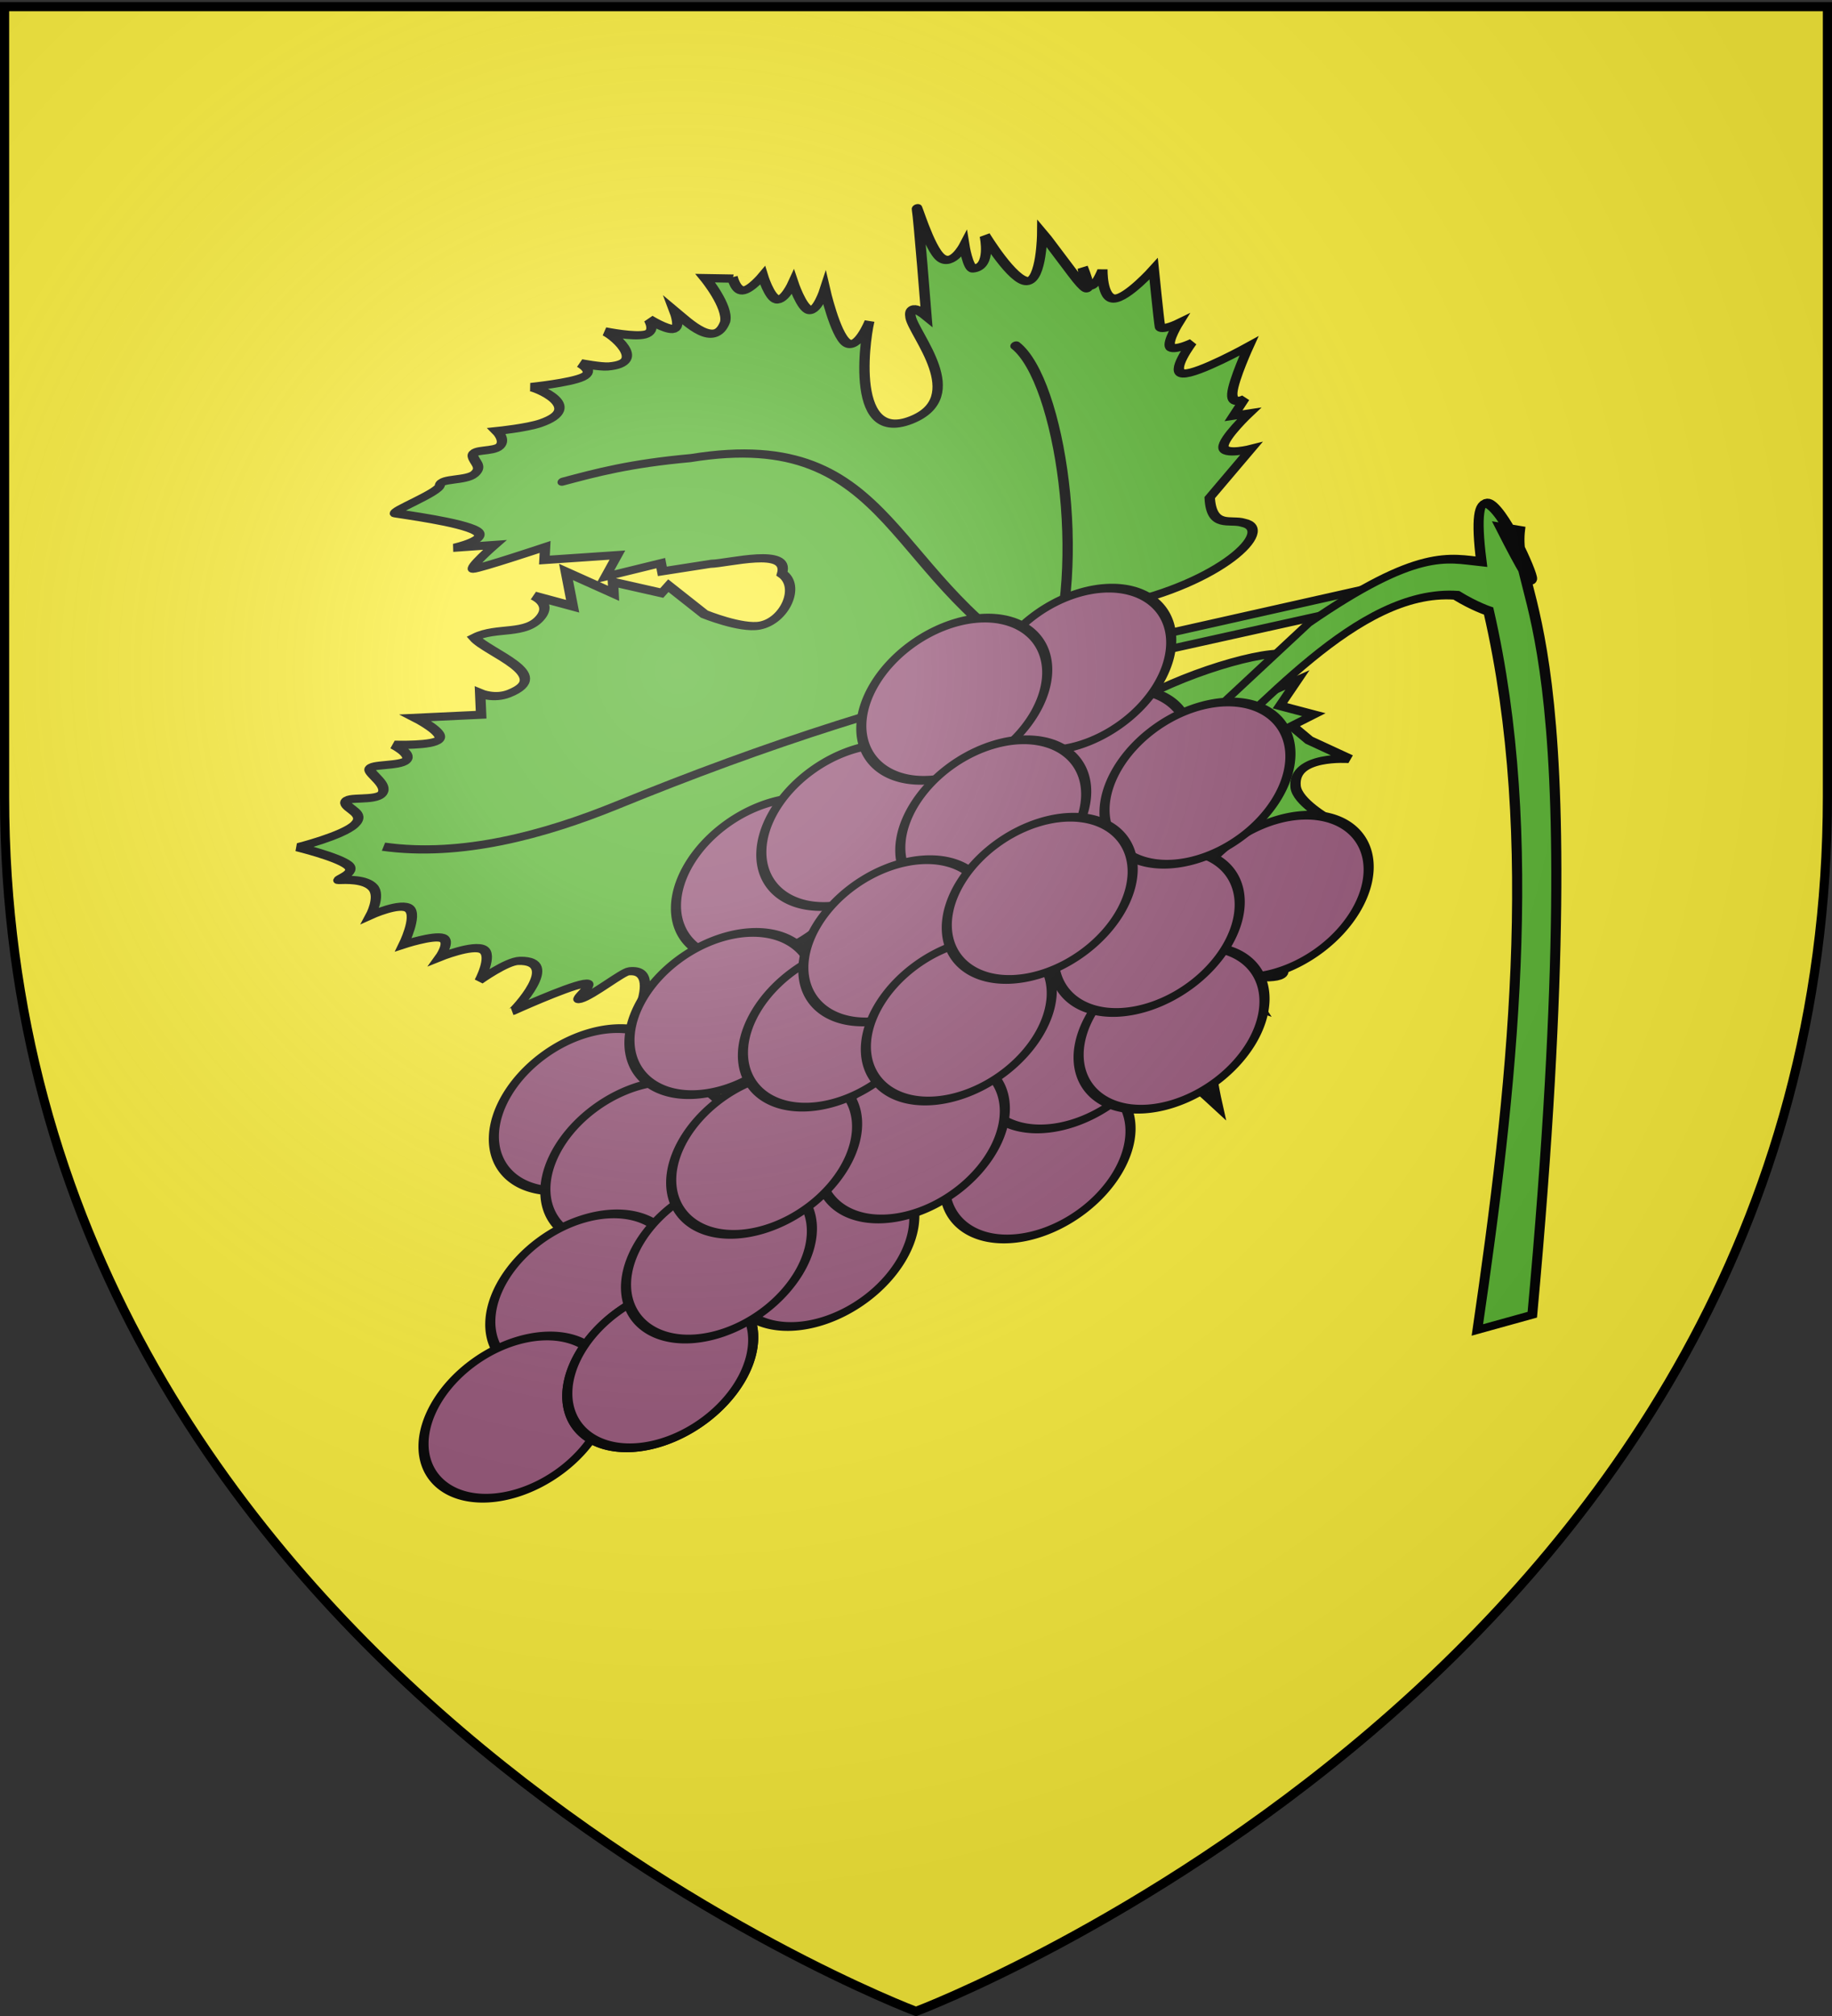 <svg xmlns="http://www.w3.org/2000/svg" xmlns:xlink="http://www.w3.org/1999/xlink" width="600" height="660" version="1.0"><rect width="100%" height="100%" fill="#333333" stroke="none"/><desc>Flag of Canton of Valais (Wallis)</desc><defs><radialGradient xlink:href="#b" id="d" cx="221.445" cy="226.331" r="300" fx="221.445" fy="226.331" gradientTransform="matrix(1.353 0 0 1.349 -77.63 -85.747)" gradientUnits="userSpaceOnUse"/><linearGradient id="b"><stop offset="0" style="stop-color:white;stop-opacity:.314"/><stop offset=".19" style="stop-color:white;stop-opacity:.251"/><stop offset=".6" style="stop-color:#6b6b6b;stop-opacity:.125"/><stop offset="1" style="stop-color:black;stop-opacity:.125"/></linearGradient></defs><g style="display:inline"><path d="M300 658.5s298.5-112.32 298.5-397.772V2.176H1.5v258.552C1.5 546.18 300 658.5 300 658.5" style="fill:#fcef3c;fill-opacity:1;fill-rule:evenodd;stroke:none;stroke-width:1px;stroke-linecap:butt;stroke-linejoin:miter;stroke-opacity:1"/><g style="display:inline"><g style="display:inline"><g style="stroke:#000;stroke-width:2.118;stroke-miterlimit:4;stroke-dasharray:none;stroke-opacity:1"><g style="stroke:#000;stroke-width:1.052;stroke-miterlimit:4;stroke-dasharray:none;stroke-opacity:1;display:inline"><path d="m821.35 472.914-1.106-43.995s-4.95 5.947-4.937 6.28c.414 10.392-4.74 16.859-6.634 13.773-.93-1.191-.184-3.244-4.278-2.811l-4.975 4.992s.046-2.8-1.106-2.68c-1.152.117-3.502 3.153-3.502 3.153l-.184-1.577-1.843 1.42s.553-1.46-1.105-1.105c-1.659.355-5.529 2.523-5.529 2.523s2.027-5.558 1.474-6.938-3.685 1.42-3.685 1.42.552-1.972-.185-2.208-2.764 1.261-2.764 1.261.553-1.892-.184-1.892-7.556.473-7.556.473 2.949-3.154 2.58-4.415-4.054-.631-4.054-.631 1.889-.946 1.658-1.42c-.23-.472-2.58-.472-2.58-.472s6.082.946.369-1.104-6.082-2.208-6.082-2.208 6.082-.946 5.713-2.365-7.187-3.311-7.187-3.311 4.285.078 3.87-1.735c-.126-.554-3.317-.473-3.317-.473s2.442-1.537.921-2.523c-1.52-.986-8.108-1.42-7.002-1.42 1.105 0 14.005-1.103 14.005-1.103s-2.587-1.556-.368-1.577c2.37-.022 12.12 4.273 13.263-1.892 1.279-6.9-13.49-2.51-14-2.208 0 0 3.409-1.734 2.027-2.68s-7.556-1.104-7.556-1.104 2.672-1.144 2.211-1.893c-.46-.749-4.054-1.103-4.054-1.103s2.12-1.183 1.659-1.893-3.502-.946-3.502-.946 1.475-1.458 1.29-2.207c-.184-.75-2.027-.789-2.027-.789h.184l-.921-2.68s4.391 1.745 6.234 1.115c3.16-1.517-1.026-3.618-2.917-4.742 0 0 2.396.315 2.212-.473-.185-.789-2.028-2.208-2.028-2.208s1.797.513 1.843-.63-1.658-3.943-1.658-3.943c.23.492 5.47 3.82 4.607-.315-.162-.776-1.29-2.68-1.29-2.68s1.474 1.34 1.843 0c.368-1.341-.369-5.362-.369-5.362.064.437 4.38 5.148 4.976.315.174-1.414-.369-4.415-.369-4.415s1.429.71 2.027 0c.6-.71-.552-2.838.369-2.838s1.705.788 2.396-.158-.553-3.47.368-3.627c.922-.158 1.843-5.519 2.212-4.888.368.63 3.225 6.307 4.791 7.569s1.474-2.523 1.474-2.523l.922 4.1s2.211-3.154 2.396-2.523c.184.63-.553 7.41-.553 7.41l1.658-.314 1.659 7.253 2.396-1.577v5.677h1.105l.553 4.888c.505 1.757.298 8.14 3.502 6.803 2.211 1.582 6.157-.618 5.973-3.165-.137-1.895-3.21-5.215-3.21-5.215l-4.79-2.996.737-.788-2.949-4.573 1.474-.158-4.238-4.257h4.607l-2.58-3.627s1.498 1.643 2.948.315c1.982-1.813-.184-4.533.553-6.938 2.396 1.03 7.372 7.208 8.293 2.365.297-1.56-.921-2.838-.921-2.838l2.764-.315-1.659-6.465s2.81 2.562 3.502 1.892c.69-.67-.737-4.573-.737-4.573s1.797 1.656 2.395.946c.6-.71-.737-3.785 0-3.785.738 0 2.627 1.538 3.502.789.875-.75-.922-3.785 0-3.785.921 0 2.073 1.853 3.133.474s1.105-5.993 1.105-5.993 2.488 3.706 3.87 4.573 1.475-1.734 1.659-1.103c.184.63.645 2.562 2.027 3.153s3.502-.788 3.502-.788-.83 3.272.368 3.942 4.423-1.262 4.423-1.262-.322 3.115.369 3.943c.69.828 2.395-.631 2.395-.631s-.69 3.548.369 4.415c1.06.867 3.87-.946 3.87-.946s-1.644 3.037-1.29 4.258c1.244 4.29 6.266-1.466 6.266-1.577 0 0-1.429 5.676-1.29 7.411.138 1.735 1.889-1.656 1.842-.473s-2.139 4.56-2.027 5.204c.737 4.22 10.32-2.667 10.32-2.839 0 0-1.06 4.297-.553 5.677s2.58-.158 2.58-.158-2.119 2.484-1.842 3.154c.276.67 3.685-.946 2.948-.473s-2.902 2.602-3.317 3.47c-.415.866 3.501-.947 1.659 0l-11.795 6.78c-2.483 2.295-6.585 6.232-4.607 8.368 4.849 5.235 10.132-.533 10.11-6.307l2.79-5.373 3.317-2.05s-.138 1.617.922.946c1.06-.67 3.317-3.626 3.317-3.626s.737 2.68 1.474 2.05 3.778-3.548 5.16-3.785-.368 3.311.369 2.838 4.791-2.523 4.791-2.523-1.843 3.785 1.106 2.05c2.948-1.734 5.713-2.207 5.713-2.207s-2.258 2.483-2.58 3.942 1.29 1.892 1.29 1.892-2.442 1.853-2.212 2.996 3.133 1.577 3.133 1.577-2.902 1.932-2.764 3.154 4.423.63 3.317 1.734-4.469 2.405-4.239 4.416c.23 2.01 5.898 3.626 5.16 3.626s-1.75.592-2.027 1.262c-.276.67 1.659 1.42.922 1.42s-2.58-.632-2.765 0c-.184.63 2.028 2.522 2.028 2.522s-3.824.158-3.318 1.735c.507 1.576 5.345 4.573 5.345 4.573s-3.778.749-4.792 1.734c-1.013.986 1.475 2.208.737 2.208h-2.58s1.29 2.365 0 2.207c-1.796-1.925-15.23-6.109-15.342-1.718-.096 3.7 14.605 4.961 14.605 3.926 0 0-2.764-.158-1.658.788s9.03 5.204 9.03 5.204-6.542-.158-8.662.473c-2.119.63.922 2.05.185 2.05s-3.732-1.025-4.423-.158c-.691.868 1.658 3.627 1.658 3.627l-4.791-1.419s2.211 4.415.921 4.415-4.975-2.641-6.634-2.523 1.29 2.996 0 2.996-4.423-.946-4.423-.946 4.239 4.73 2.58 4.73-7.371-.63-7.371-.63 1.474 1.261.737 1.261-3.686-1.103-3.686-1.103l.553 3.469s-3.166-2.663-5.16-2.523c-4.198.295-1.843 5.834-1.843 5.834l-3.686-3.627-2.395-1.419-.737 2.366-2.212-3.154-2.764 2.207 1.437-5.953s-4.04 6.011-4.696 5.683c-1.688-.845-1.435-9.678.863-15.814 1.62-4.321-5.897-6.622-5.897-6.622l1.29 44.783z" style="fill:#5ab532;fill-opacity:1;fill-rule:evenodd;stroke:#000;stroke-width:1.052;stroke-linecap:butt;stroke-linejoin:miter;stroke-miterlimit:4;stroke-dasharray:none;stroke-opacity:1;display:inline" transform="matrix(.471 2.434 3.188 -.78 -1405.041 -1446.969)"/><g style="fill:none;stroke:#000;stroke-width:1.052;stroke-linecap:round;stroke-miterlimit:4;stroke-dasharray:none;stroke-opacity:1"><path d="m823.5 359-.25-.5c3.823 7.39 3.537 16.009 2 23.75-3.095 15.594-4.637 30.587-4 46.25 17.365-15.279 31.48-10.058 38.5-16.25 6.708-5.916 12.04-13.09 14.25-19" style="fill:none;fill-opacity:.75;fill-rule:evenodd;stroke:#000;stroke-width:1.052;stroke-linecap:round;stroke-linejoin:miter;stroke-miterlimit:4;stroke-dasharray:none;stroke-opacity:1" transform="matrix(.471 2.434 3.188 -.78 -1405.041 -1446.969)"/><path d="M822.25 427.75C805.49 412.69 785.198 417.046 783 396c-1.205-6.077-1.095-9.522-1-13M821 427.25c-11.489 5.633-36.334 6.472-42.25 2.75M822.5 427.5c6.914-.748 13.286-1.135 16.25.75 12.541 5.21 23.661 6.477 26 6.5" style="fill:none;fill-opacity:.75;fill-rule:evenodd;stroke:#000;stroke-width:1.052;stroke-linecap:round;stroke-linejoin:miter;stroke-miterlimit:4;stroke-dasharray:none;stroke-opacity:1" transform="matrix(.471 2.434 3.188 -.78 -1405.041 -1446.969)"/></g></g><path d="M783.942 599.635a19.092 19.799 0 1 1 .031.01" style="opacity:1;fill:#965578;fill-opacity:1;fill-rule:evenodd;stroke:#000;stroke-width:2.118;stroke-linecap:round;stroke-linejoin:round;stroke-miterlimit:4;stroke-dasharray:none;stroke-dashoffset:0;stroke-opacity:1" transform="matrix(-1.063 -.652 -1.146 1.185 1756.724 114.44)"/><path d="M783.942 599.635a19.092 19.799 0 1 1 .031.01" style="opacity:1;fill:#965578;fill-opacity:1;fill-rule:evenodd;stroke:#000;stroke-width:2.118;stroke-linecap:round;stroke-linejoin:round;stroke-miterlimit:4;stroke-dasharray:none;stroke-dashoffset:0;stroke-opacity:1" transform="matrix(-1.063 -.652 -1.146 1.185 1784.682 96.883)"/><path d="M783.942 599.635a19.092 19.799 0 1 1 .031.01" style="opacity:1;fill:#965578;fill-opacity:1;fill-rule:evenodd;stroke:#000;stroke-width:2.118;stroke-linecap:round;stroke-linejoin:round;stroke-miterlimit:4;stroke-dasharray:none;stroke-dashoffset:0;stroke-opacity:1" transform="matrix(-1.063 -.652 -1.146 1.185 1864.285 78.956)"/><path d="M783.942 599.635a19.092 19.799 0 1 1 .031.01" style="opacity:1;fill:#965578;fill-opacity:1;fill-rule:evenodd;stroke:#000;stroke-width:2.118;stroke-linecap:round;stroke-linejoin:round;stroke-miterlimit:4;stroke-dasharray:none;stroke-dashoffset:0;stroke-opacity:1" transform="matrix(-1.063 -.652 -1.146 1.185 1922.707 120.101)"/><path d="M783.942 599.635a19.092 19.799 0 1 1 .031.01" style="opacity:1;fill:#965578;fill-opacity:1;fill-rule:evenodd;stroke:#000;stroke-width:2.118;stroke-linecap:round;stroke-linejoin:round;stroke-miterlimit:4;stroke-dasharray:none;stroke-dashoffset:0;stroke-opacity:1" transform="matrix(-1.063 -.652 -1.146 1.185 1858.043 45.775)"/><path d="M783.942 599.635a19.092 19.799 0 1 1 .031.01" style="opacity:1;fill:#965578;fill-opacity:1;fill-rule:evenodd;stroke:#000;stroke-width:2.118;stroke-linecap:round;stroke-linejoin:round;stroke-miterlimit:4;stroke-dasharray:none;stroke-dashoffset:0;stroke-opacity:1" transform="matrix(-1.063 -.652 -1.146 1.185 1817.43 55.576)"/><path d="M783.942 599.635a19.092 19.799 0 1 1 .031.01" style="opacity:1;fill:#965578;fill-opacity:1;fill-rule:evenodd;stroke:#000;stroke-width:2.118;stroke-linecap:round;stroke-linejoin:round;stroke-miterlimit:4;stroke-dasharray:none;stroke-dashoffset:0;stroke-opacity:1" transform="matrix(-1.063 -.652 -1.146 1.185 1844.712 205.73)"/><path d="M783.942 599.635a19.092 19.799 0 1 1 .031.01" style="opacity:1;fill:#965578;fill-opacity:1;fill-rule:evenodd;stroke:#000;stroke-width:2.118;stroke-linecap:round;stroke-linejoin:round;stroke-miterlimit:4;stroke-dasharray:none;stroke-dashoffset:0;stroke-opacity:1" transform="matrix(-1.063 -.652 -1.146 1.185 1855.594 169.701)"/><path d="M783.942 599.635a19.092 19.799 0 1 1 .031.01" style="opacity:1;fill:#965578;fill-opacity:1;fill-rule:evenodd;stroke:#000;stroke-width:2.118;stroke-linecap:round;stroke-linejoin:round;stroke-miterlimit:4;stroke-dasharray:none;stroke-dashoffset:0;stroke-opacity:1" transform="matrix(-1.063 -.652 -1.146 1.185 1888.595 163.242)"/><path d="M856.306 219.472c-5.657 0-9.192-.707-9.192-.707-52.513 33.801-94.508 80.97-132.229 125.865l-7.778-8.485C825.54 208 844.572 214.668 856.06 201.476l4.227 1.465c-49.59 20.789 36.37-21.411-2.567 8.046 7.07 2.924 14.849 4.232 21.92 28.992l2.828 39.598h-7.07c-2.753-18.932 1.318-50.778-19.093-60.105z" style="fill:#5ab532;fill-opacity:1;fill-rule:evenodd;stroke:#000;stroke-width:2.118;stroke-linecap:butt;stroke-linejoin:miter;stroke-miterlimit:4;stroke-dasharray:none;stroke-opacity:1" transform="matrix(-1.063 -.652 -1.146 1.185 1638.723 493.12)"/><path d="M783.942 599.635a19.092 19.799 0 1 1 .031.01" style="opacity:1;fill:#965578;fill-opacity:1;fill-rule:evenodd;stroke:#000;stroke-width:2.118;stroke-linecap:round;stroke-linejoin:round;stroke-miterlimit:4;stroke-dasharray:none;stroke-dashoffset:0;stroke-opacity:1" transform="matrix(-1.063 -.652 -1.146 1.185 1830.196 95.424)"/><path d="M783.942 599.635a19.092 19.799 0 1 1 .031.01" style="opacity:1;fill:#965578;fill-opacity:1;fill-rule:evenodd;stroke:#000;stroke-width:2.118;stroke-linecap:round;stroke-linejoin:round;stroke-miterlimit:4;stroke-dasharray:none;stroke-dashoffset:0;stroke-opacity:1" transform="matrix(-1.063 -.652 -1.146 1.185 1880.475 131.578)"/><path d="M783.942 599.635a19.092 19.799 0 1 1 .031.01" style="opacity:1;fill:#965578;fill-opacity:1;fill-rule:evenodd;stroke:#000;stroke-width:2.118;stroke-linecap:round;stroke-linejoin:round;stroke-miterlimit:4;stroke-dasharray:none;stroke-dashoffset:0;stroke-opacity:1" transform="matrix(-1.063 -.652 -1.146 1.185 1897.08 83.045)"/><path d="M783.942 599.635a19.092 19.799 0 1 1 .031.01" style="opacity:1;fill:#965578;fill-opacity:1;fill-rule:evenodd;stroke:#000;stroke-width:2.118;stroke-linecap:round;stroke-linejoin:round;stroke-miterlimit:4;stroke-dasharray:none;stroke-dashoffset:0;stroke-opacity:1" transform="matrix(-1.063 -.652 -1.146 1.185 1697.083 189.969)"/><path d="M783.942 599.635a19.092 19.799 0 1 1 .031.01" style="opacity:1;fill:#965578;fill-opacity:1;fill-rule:evenodd;stroke:#000;stroke-width:2.118;stroke-linecap:round;stroke-linejoin:round;stroke-miterlimit:4;stroke-dasharray:none;stroke-dashoffset:0;stroke-opacity:1" transform="matrix(-1.063 -.652 -1.146 1.185 1713.949 207.207)"/><path d="M783.942 599.635a19.092 19.799 0 1 1 .031.01" style="opacity:1;fill:#965578;fill-opacity:1;fill-rule:evenodd;stroke:#000;stroke-width:2.118;stroke-linecap:round;stroke-linejoin:round;stroke-miterlimit:4;stroke-dasharray:none;stroke-dashoffset:0;stroke-opacity:1" transform="matrix(-1.063 -.652 -1.146 1.185 1741.49 158.476)"/><path d="M783.942 599.635a19.092 19.799 0 1 1 .031.01" style="opacity:1;fill:#965578;fill-opacity:1;fill-rule:evenodd;stroke:#000;stroke-width:2.118;stroke-linecap:round;stroke-linejoin:round;stroke-miterlimit:4;stroke-dasharray:none;stroke-dashoffset:0;stroke-opacity:1" transform="matrix(-1.063 -.652 -1.146 1.185 1773.9 234.383)"/><path d="M783.942 599.635a19.092 19.799 0 1 1 .031.01" style="opacity:1;fill:#965578;fill-opacity:1;fill-rule:evenodd;stroke:#000;stroke-width:2.118;stroke-linecap:round;stroke-linejoin:round;stroke-miterlimit:4;stroke-dasharray:none;stroke-dashoffset:0;stroke-opacity:1" transform="matrix(-1.063 -.652 -1.146 1.185 1803.551 199.183)"/><path d="M783.942 599.635a19.092 19.799 0 1 1 .031.01" style="opacity:1;fill:#965578;fill-opacity:1;fill-rule:evenodd;stroke:#000;stroke-width:2.118;stroke-linecap:round;stroke-linejoin:round;stroke-miterlimit:4;stroke-dasharray:none;stroke-dashoffset:0;stroke-opacity:1" transform="matrix(-1.063 -.652 -1.146 1.185 1695.916 250.633)"/><path d="M783.942 599.635a19.092 19.799 0 1 1 .031.01" style="opacity:1;fill:#965578;fill-opacity:1;fill-rule:evenodd;stroke:#000;stroke-width:2.118;stroke-linecap:round;stroke-linejoin:round;stroke-miterlimit:4;stroke-dasharray:none;stroke-dashoffset:0;stroke-opacity:1" transform="matrix(-1.063 -.652 -1.146 1.185 1674.043 290.6)"/><path d="M783.942 599.635a19.092 19.799 0 1 1 .031.01" style="opacity:1;fill:#965578;fill-opacity:1;fill-rule:evenodd;stroke:#000;stroke-width:2.118;stroke-linecap:round;stroke-linejoin:round;stroke-miterlimit:4;stroke-dasharray:none;stroke-dashoffset:0;stroke-opacity:1" transform="matrix(-1.063 -.652 -1.146 1.185 1721.135 274.096)"/><path d="M783.942 599.635a19.092 19.799 0 1 1 .031.01" style="opacity:1;fill:#965578;fill-opacity:1;fill-rule:evenodd;stroke:#000;stroke-width:2.118;stroke-linecap:round;stroke-linejoin:round;stroke-miterlimit:4;stroke-dasharray:none;stroke-dashoffset:0;stroke-opacity:1" transform="matrix(-1.063 -.652 -1.146 1.185 1721.135 274.096)"/><path d="M783.942 599.635a19.092 19.799 0 1 1 .031.01" style="opacity:1;fill:#965578;fill-opacity:1;fill-rule:evenodd;stroke:#000;stroke-width:2.118;stroke-linecap:round;stroke-linejoin:round;stroke-miterlimit:4;stroke-dasharray:none;stroke-dashoffset:0;stroke-opacity:1" transform="matrix(-1.063 -.652 -1.146 1.185 1740.363 238.493)"/><path d="M783.942 599.635a19.092 19.799 0 1 1 .031.01" style="opacity:1;fill:#965578;fill-opacity:1;fill-rule:evenodd;stroke:#000;stroke-width:2.118;stroke-linecap:round;stroke-linejoin:round;stroke-miterlimit:4;stroke-dasharray:none;stroke-dashoffset:0;stroke-opacity:1" transform="matrix(-1.063 -.652 -1.146 1.185 1755.162 204.217)"/><path d="M783.942 599.635a19.092 19.799 0 1 1 .031.01" style="opacity:1;fill:#965578;fill-opacity:1;fill-rule:evenodd;stroke:#000;stroke-width:2.118;stroke-linecap:round;stroke-linejoin:round;stroke-miterlimit:4;stroke-dasharray:none;stroke-dashoffset:0;stroke-opacity:1" transform="matrix(-1.063 -.652 -1.146 1.185 1778.655 162.574)"/><path d="M783.942 599.635a19.092 19.799 0 1 1 .031.01" style="opacity:1;fill:#965578;fill-opacity:1;fill-rule:evenodd;stroke:#000;stroke-width:2.118;stroke-linecap:round;stroke-linejoin:round;stroke-miterlimit:4;stroke-dasharray:none;stroke-dashoffset:0;stroke-opacity:1" transform="matrix(-1.063 -.652 -1.146 1.185 1798.444 134.673)"/><path d="M783.942 599.635a19.092 19.799 0 1 1 .031.01" style="opacity:1;fill:#965578;fill-opacity:1;fill-rule:evenodd;stroke:#000;stroke-width:2.118;stroke-linecap:round;stroke-linejoin:round;stroke-miterlimit:4;stroke-dasharray:none;stroke-dashoffset:0;stroke-opacity:1" transform="matrix(-1.063 -.652 -1.146 1.185 1818.918 160.566)"/><path d="M783.942 599.635a19.092 19.799 0 1 1 .031.01" style="opacity:1;fill:#965578;fill-opacity:1;fill-rule:evenodd;stroke:#000;stroke-width:2.118;stroke-linecap:round;stroke-linejoin:round;stroke-miterlimit:4;stroke-dasharray:none;stroke-dashoffset:0;stroke-opacity:1" transform="matrix(-1.063 -.652 -1.146 1.185 1845.42 120.767)"/></g></g></g></g><path d="M300 658.5s298.5-112.32 298.5-397.772V2.176H1.5v258.552C1.5 546.18 300 658.5 300 658.5" style="opacity:1;fill:url(#d);fill-opacity:1;fill-rule:evenodd;stroke:none;stroke-width:1px;stroke-linecap:butt;stroke-linejoin:miter;stroke-opacity:1"/><path d="M300 658.5S1.5 546.18 1.5 260.728V2.176h597v258.552C598.5 546.18 300 658.5 300 658.5z" style="opacity:1;fill:none;fill-opacity:1;fill-rule:evenodd;stroke:#000;stroke-width:3;stroke-linecap:butt;stroke-linejoin:miter;stroke-miterlimit:4;stroke-dasharray:none;stroke-opacity:1"/></svg>